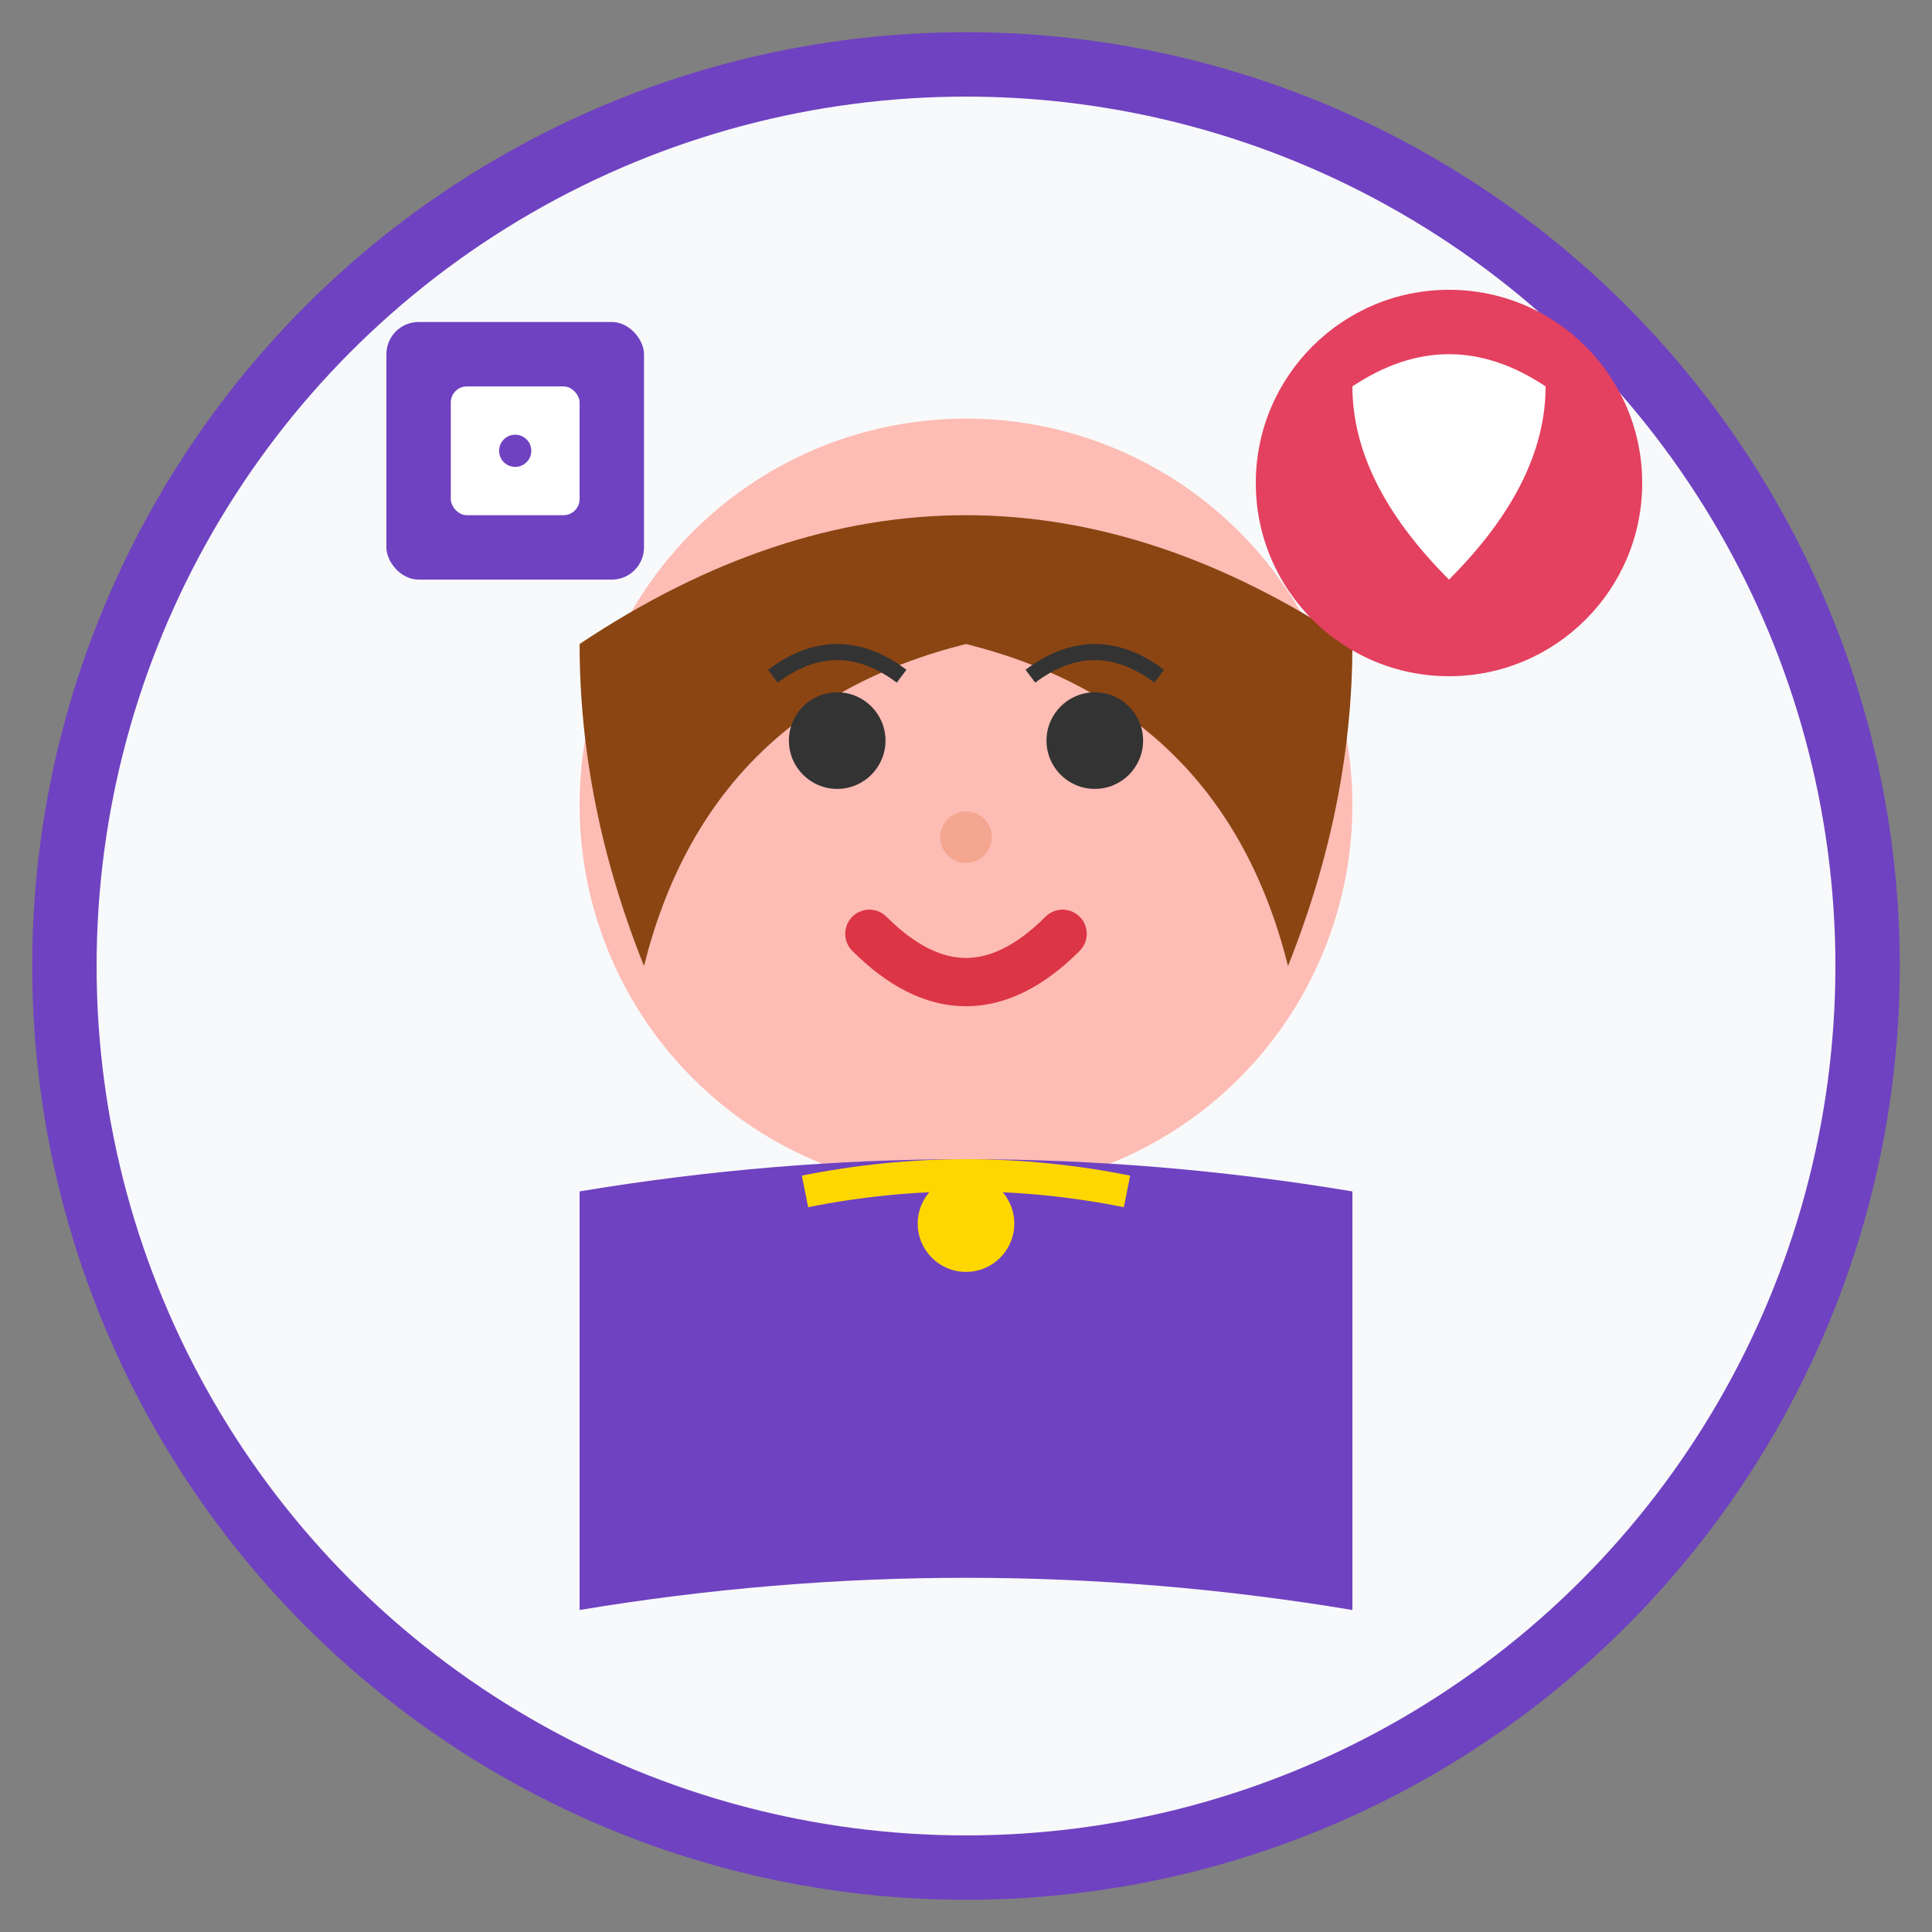 <svg width="60" height="60" viewBox="0 0 60 60" fill="none" xmlns="http://www.w3.org/2000/svg">
    <rect x="0" y="0" width="60" height="60" fill="#808080" stroke="none"/>
    <g id="testimonial2">
        <!-- Background circle -->
        <circle cx="30" cy="30" r="28" fill="#f8f9fa" stroke="#6f42c1" stroke-width="2"/>
        
        <!-- Face -->
        <circle cx="30" cy="25" r="12" fill="#fdbcb4"/>
        
        <!-- Hair (female, shoulder length) -->
        <path d="M18 20 Q30 12 42 20 Q42 25 40 30 Q38 22 30 20 Q22 22 20 30 Q18 25 18 20" fill="#8b4513"/>
        
        <!-- Eyes -->
        <circle cx="26" cy="23" r="1.5" fill="#333"/>
        <circle cx="34" cy="23" r="1.5" fill="#333"/>
        
        <!-- Eyelashes -->
        <path d="M24 21 Q26 19.5 28 21" stroke="#333" stroke-width="0.5" fill="none"/>
        <path d="M32 21 Q34 19.5 36 21" stroke="#333" stroke-width="0.5" fill="none"/>
        
        <!-- Nose -->
        <circle cx="30" cy="26" r="0.8" fill="#f4a690"/>
        
        <!-- Mouth (smiling with lipstick) -->
        <path d="M27 29 Q30 32 33 29" stroke="#dc3545" stroke-width="1.5" fill="none" stroke-linecap="round"/>
        
        <!-- Body/blouse -->
        <path d="M18 37 Q30 35 42 37 L42 50 Q30 48 18 50 Z" fill="#6f42c1"/>
        
        <!-- Necklace -->
        <circle cx="30" cy="38" r="1.5" fill="#ffd700"/>
        <path d="M25 37 Q30 36 35 37" stroke="#ffd700" stroke-width="1" fill="none"/>
        
        <!-- Fashion/clothing success indicator -->
        <circle cx="45" cy="15" r="6" fill="#e4405f"/>
        <path d="M42 12 Q45 10 48 12 Q48 15 45 18 Q42 15 42 12" fill="white"/>
        
        <!-- Boutique element -->
        <g transform="translate(12, 10)">
            <rect width="8" height="8" rx="1" fill="#6f42c1"/>
            <rect x="2" y="2" width="4" height="4" rx="0.5" fill="white"/>
            <circle cx="4" cy="4" r="0.5" fill="#6f42c1"/>
        </g>
    </g>
</svg>
